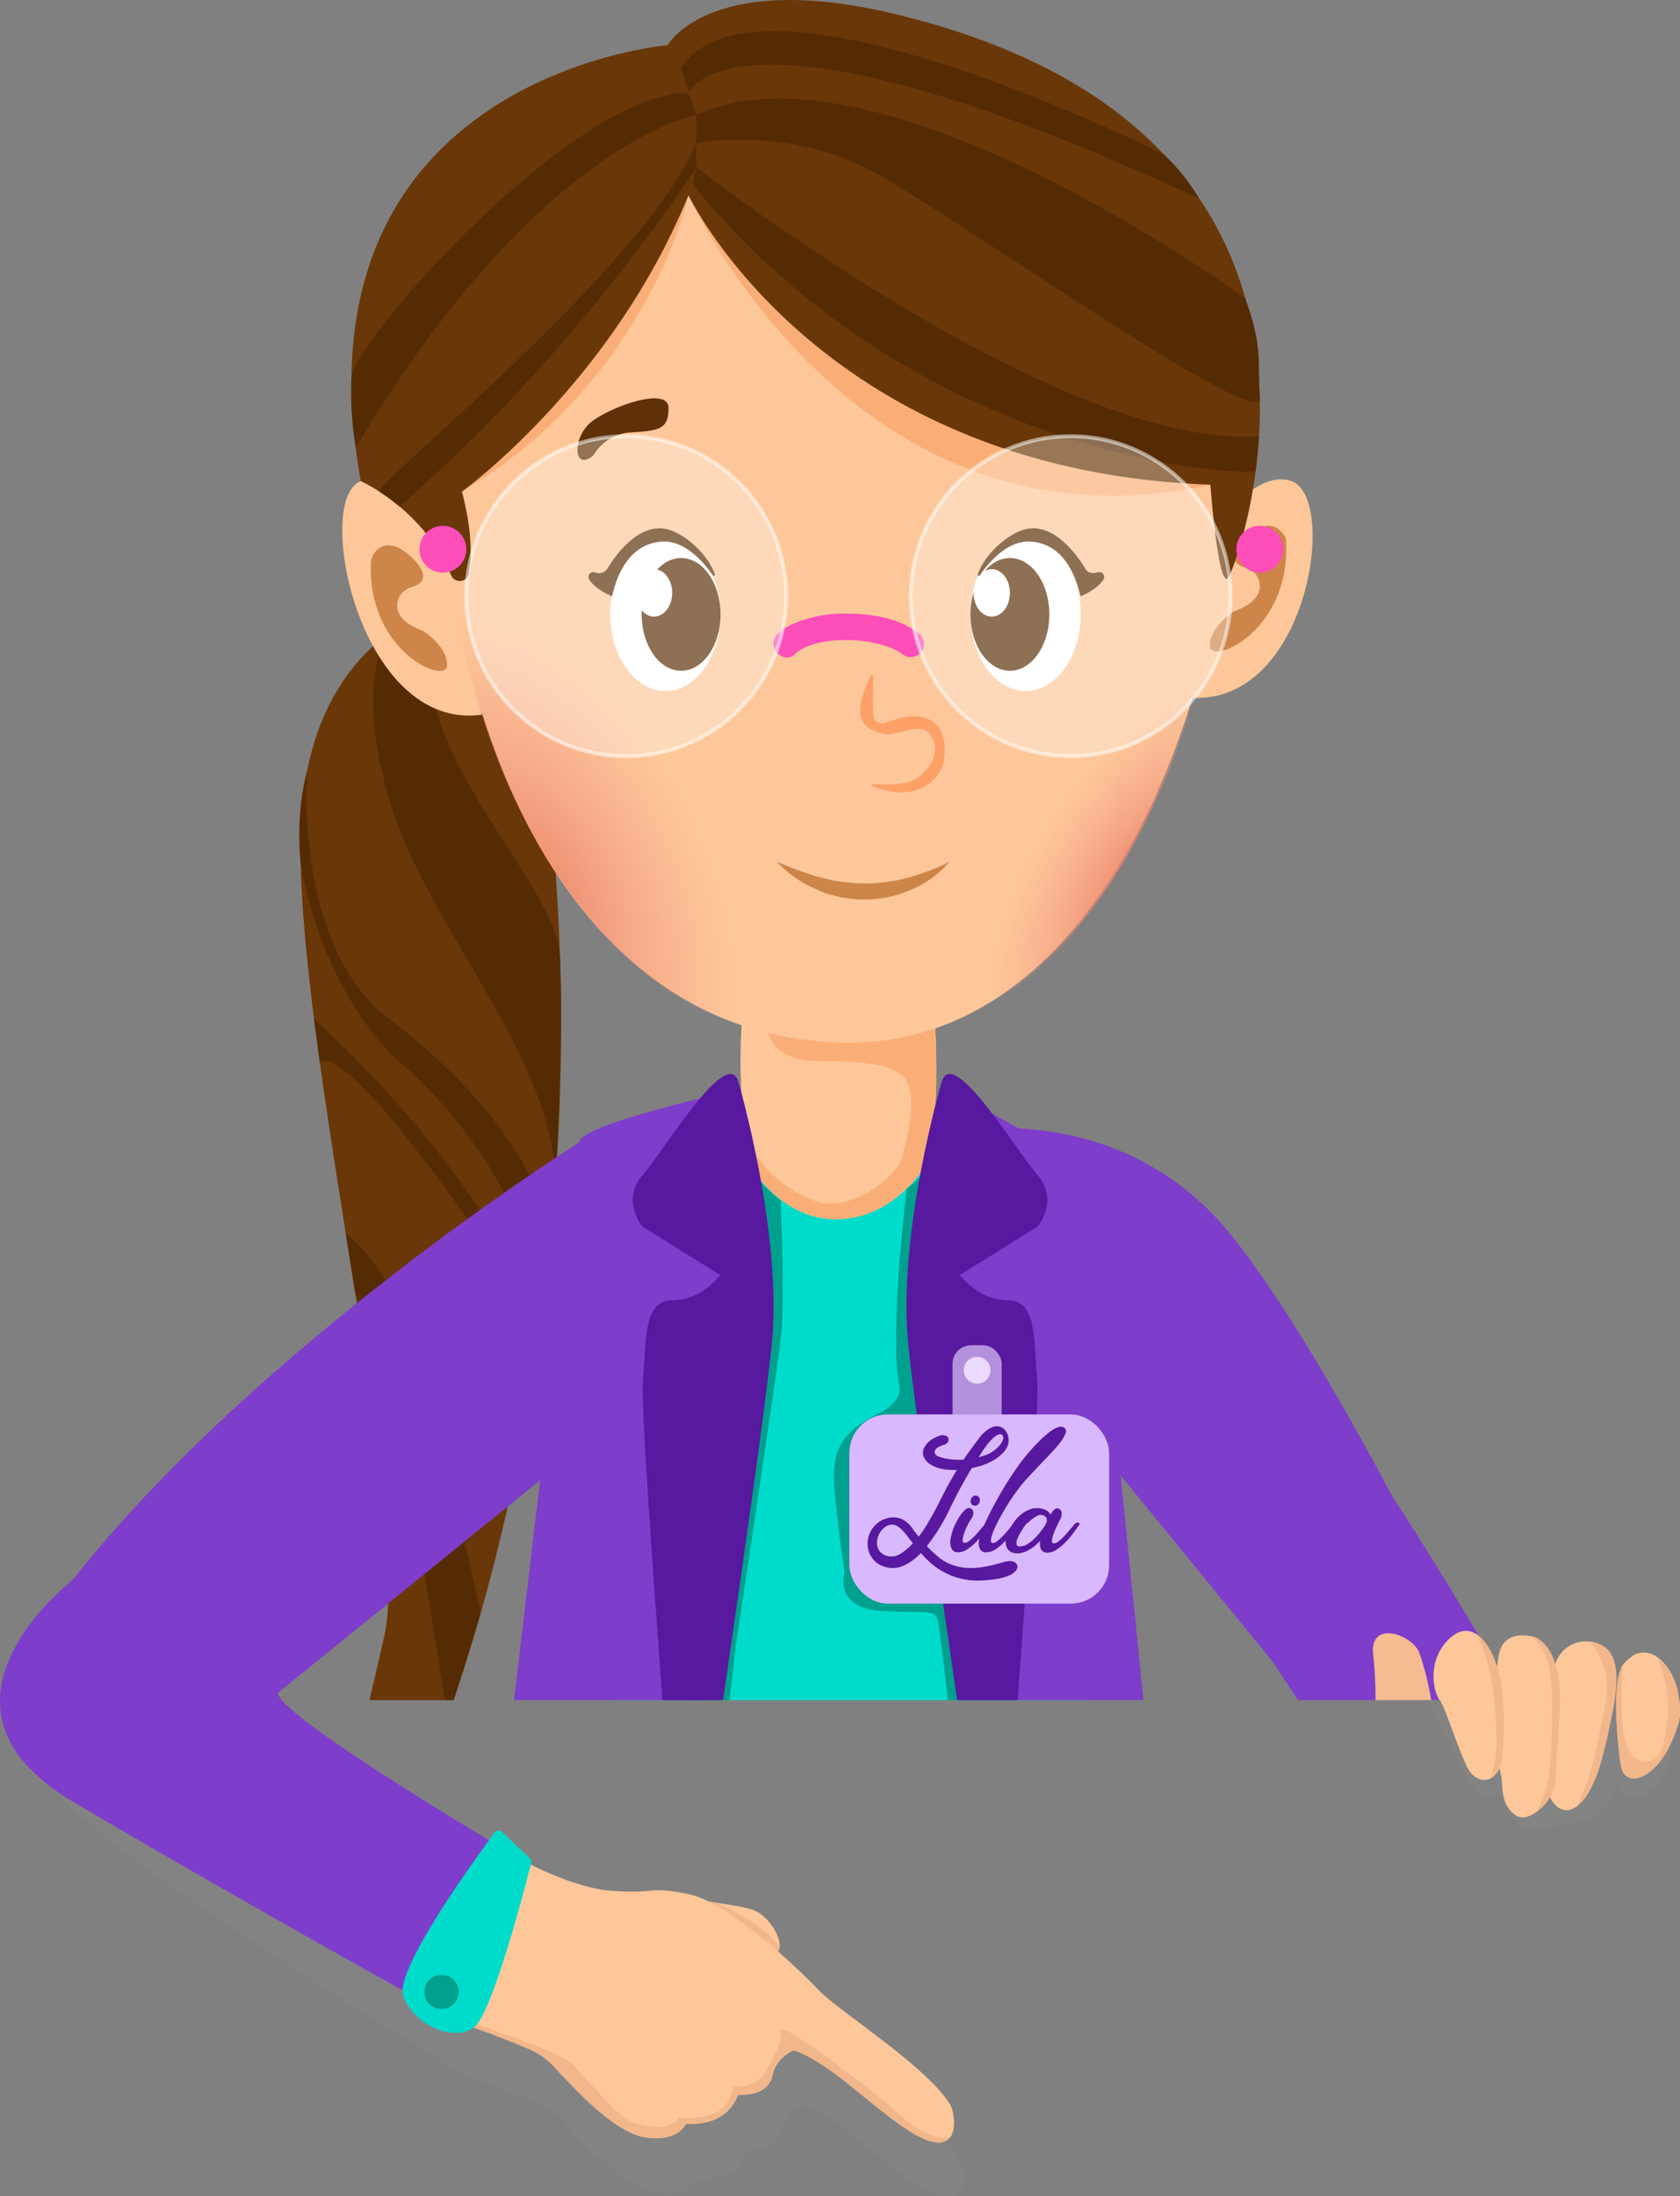 <svg xmlns:dc="http://purl.org/dc/elements/1.1/" xmlns:cc="http://creativecommons.org/ns#" xmlns:rdf="http://www.w3.org/1999/02/22-rdf-syntax-ns#" xmlns:svg="http://www.w3.org/2000/svg" xmlns="http://www.w3.org/2000/svg" xmlns:xlink="http://www.w3.org/1999/xlink" xmlns:sodipodi="http://sodipodi.sourceforge.net/DTD/sodipodi-0.dtd" xmlns:inkscape="http://www.inkscape.org/namespaces/inkscape" id="Capa_1" data-name="Capa 1" viewBox="0 0 281 367.248" sodipodi:docname="descargas.svg" width="281" height="367.248" inkscape:version="1.0.2 (e86c870879, 2021-01-15)"><rect x="0" y="0" width="281" height="367.248" fill="#808080" stroke="none"/><defs id="defs10"><style id="style2">.cls-1{fill:#6a3708;}.cls-2{fill:#552b04;}.cls-3{fill:#fdc799;}.cls-4{fill:#faae77;}.cls-5{fill:#cd854a;}.cls-13,.cls-6{fill:#fff;}.cls-7{fill:#5a2d06;}.cls-8{fill:#fda168;}.cls-9{fill:#603007;}.cls-10{fill:#fd4eb9;}.cls-11{fill:url(#Degradado_sin_nombre_2);}.cls-12{fill:url(#Degradado_sin_nombre_2-2);}.cls-13{opacity:0.32;}.cls-14{fill:none;stroke:#fff;stroke-miterlimit:10;stroke-width:0.92px;opacity:0.52;}.cls-15{fill:#00dccb;}.cls-16{fill:#5b3492;}.cls-17{fill:#00a08e;}.cls-18{fill:#7f3dcb;}.cls-19{fill:#58189f;}.cls-20{fill:#b391dc;}.cls-21{fill:#dab8ff;}.cls-22{fill:#eddaff;}.cls-23{fill:#fa965f;}.cls-24{fill:#fa9f69;}.cls-25{fill:#f4bc90;}.cls-26{fill:#939598;opacity:0.2;}.cls-27{fill:#f1b68a;}</style><radialGradient id="Degradado_sin_nombre_2" cx="144.39" cy="226.32" r="44.82" gradientTransform="matrix(0.92,-0.38,0.62,1.51,-129.53,-60.47)" gradientUnits="userSpaceOnUse"><stop offset="0" stop-color="#ec7c60" id="stop4"></stop><stop offset="1" stop-color="#f19889" stop-opacity="0" id="stop6"></stop></radialGradient><radialGradient id="Degradado_sin_nombre_2-2" cx="288.91" cy="219.87" r="54.73" gradientTransform="matrix(0.522,-0.853,0.41,0.25,48.65,411.6)" xlink:href="#Degradado_sin_nombre_2"></radialGradient><radialGradient inkscape:collect="always" xlink:href="#Degradado_sin_nombre_2" id="radialGradient1076" gradientUnits="userSpaceOnUse" gradientTransform="matrix(0.92,-0.38,0.62,1.51,-129.53,-60.47)" cx="144.39" cy="226.32" r="44.82"></radialGradient></defs><g id="g1074" transform="matrix(0.704,0,0,0.704,-12.909,-6.839)"><path class="cls-1" d="m 109.66,398.16 c -1.06,4.84 -2.29,10.06 -3.57,15.38 h 20.07 c 15.23,-45.22 29.89,-114.9 24.25,-195.58 -1.69,-24.18 -5.44,-39.66 -9.3,-49.52 a 19.7,19.7 0 0 0 -30.1,-8.59 c -10,7.36 -20.37,21.12 -21.22,46.58 -1.66,49.7 26.5,161.5 19.87,191.73 z" id="path12"></path><path class="cls-2" d="m 111,159.85 c 0,0 -9.09,9.87 0,40.37 9.09,30.5 41,62.78 39.13,92.78 0,0 2.21,-37.33 1.24,-56.18 C 150.4,217.97 109.91,184 123.13,156 Z" id="path14"></path><path class="cls-2" d="m 91.27,193 c 0,0 -3.15,41.49 19.44,58.67 32.5,24.72 38.61,47.09 38.35,53.39 l -1.3,11.69 c 0,0 -7.1,-31.29 -34.36,-54.67 -8.07,-6.93 -19.83,-24.15 -23.68,-47.9 0,-0.02 -1.25,-11.12 1.55,-21.18 z" id="path16"></path><path class="cls-2" d="m 146.73,324.69 c 0,0 -9.72,-32.24 -53.79,-73 l 1.39,10.41 c 0,0 4.49,-10.19 52.4,62.59 z" id="path18"></path><path class="cls-2" d="m 115.76,360.32 c 1.25,9.79 6.4,41.69 8.27,53.22 h 2 l 6.49,-20.6 c 0,0 -11,-51.56 -17.23,-67.83 -6.39,-16.72 -14.8,-22.39 -14.8,-22.39 l 2.21,14 c 0,0 11.53,31.56 13.06,43.6 z" id="path20"></path><path class="cls-3" d="m 194.82,249.62 c 0,0 -6.11,56.59 22.64,59.9 28.75,3.31 22.79,-59.9 22.79,-59.9 z" id="path22"></path><path class="cls-4" d="m 240.25,249.62 h -39.49 c 0,0 -3.07,12.15 12.19,12.15 15.26,0 21.31,1.51 21.76,8.16 0.31,4.57 -0.06,7.07 -2,14.57 -1.24,4.93 -12.64,13.51 -20.71,10.47 a 28.68,28.68 0 0 1 -16.5,-15.33 l 2,9.05 c 0,0 4.3,22.15 24.08,20.83 12.66,-0.84 16.86,-19 18.46,-31.26 1.6,-12.26 0.21,-28.64 0.21,-28.64 z" id="path24"></path><path class="cls-3" d="m 217.46,36.08 c 0,0 -93.83,-4.83 -94.65,70.54 -0.82,75.37 30.86,150.73 97.19,150.73 71.81,0 96.63,-114.29 90,-153.22 -6.63,-38.93 -30.67,-64.6 -92.54,-68.05 z" id="path26"></path><path class="cls-3" d="m 129.77,145.86 c 0,0 -14.39,-26 -25.71,-21.85 -11.32,4.15 -0.47,59.51 28.76,55.47 z" id="path28"></path><path class="cls-5" d="m 106.46,143.59 a 4.58,4.58 0 0 1 1.88,-3.6 c 1.52,-1.08 4.08,-1.46 7.88,2.2 4.81,4.64 2,6.38 -0.12,7 a 4.6,4.6 0 0 0 -3.26,3.23 c -0.52,2.14 0.17,5.05 6,7.14 0,0 5.92,3.73 5.7,8.28 -0.22,4.55 -18.83,-3.35 -18.08,-24.25 z" id="path30"></path><path class="cls-3" d="m 299.52,145.86 c 0,0 14.39,-26 25.71,-21.85 11.32,4.15 3.52,55.28 -25.71,51.25 z" id="path32"></path><path class="cls-5" d="m 323.82,137.55 c 0,0 -2.79,-6.62 -9.68,0 -4.81,4.64 -2,6.39 0.12,7 a 4.62,4.62 0 0 1 3.26,3.23 c 0.52,2.15 -0.17,5 -6,7.15 0,0 -5.92,3.72 -5.7,8.28 0.22,4.56 19.66,-3.71 18,-25.66 z" id="path34"></path><ellipse class="cls-6" cx="176.43" cy="155.65" rx="13.1" ry="18.19" id="ellipse36"></ellipse><ellipse class="cls-6" cx="262.01" cy="155.65" rx="13.1" ry="18.19" id="ellipse38"></ellipse><ellipse class="cls-7" cx="180.16" cy="155.65" rx="9.37" ry="13.39" id="ellipse40"></ellipse><ellipse class="cls-7" cx="258.28" cy="155.65" rx="9.37" ry="13.39" id="ellipse42"></ellipse><ellipse class="cls-6" cx="173.73" cy="150.54" rx="4.32" ry="5.63" id="ellipse44"></ellipse><ellipse class="cls-6" cx="253.96" cy="150.54" rx="4.32" ry="5.63" id="ellipse46"></ellipse><path class="cls-7" d="m 188.16,146.09 a 0.282,0.282 0 0 1 -0.5,0.26 c -2.07,-3.06 -6.56,-8.26 -11.9,-8 -5.65,0.28 -10.06,4.42 -12,13 0,0 -3.86,-1.48 -5.44,-4 a 1.15,1.15 0 0 1 1.32,-1.7 2.45,2.45 0 0 0 3,-0.86 c 1.38,-2.33 7.37,-11.51 14.72,-9.23 4.24,1.34 9.27,6.07 10.8,10.53 z" id="path48"></path><path class="cls-7" d="m 250.66,146.09 a 0.282,0.282 0 0 0 0.5,0.26 c 2.06,-3.06 6.55,-8.26 11.9,-8 5.64,0.28 10.06,4.42 12,13 0,0 3.87,-1.48 5.45,-4 a 1.15,1.15 0 0 0 -1.32,-1.7 c -1.08,0.3 -2.33,0.31 -3,-0.86 -1.38,-2.33 -7.37,-11.51 -14.72,-9.23 -4.25,1.34 -9.28,6.07 -10.81,10.53 z" id="path50"></path><path class="cls-8" d="m 225.29,170.12 a 0.26,0.26 0 0 1 0.49,0.12 c -0.05,2.79 -0.15,10 0.3,10.36 a 2.43,2.43 0 0 0 2.9,0.69 c 1.93,-0.55 6.49,-2.76 10.63,-0.41 4.14,2.35 3.45,9.52 2.34,11.59 -1.11,2.07 -5.38,8.24 -16.34,4 a 0.26,0.26 0 0 1 0.1,-0.5 c 2.82,0.21 8.4,0.37 10.72,-1.55 3.18,-2.63 5.93,-6.58 2.5,-10.63 -2.22,-2.63 -7.39,1 -10.84,0.16 -3.45,-0.84 -8.51,-2.53 -2.8,-13.83 z" id="path52"></path><path class="cls-9" d="m 159.37,117.8 a 11,11 0 0 1 9.11,-5.39 c 6.62,-0.41 8.69,-0.82 8.69,-5.79 0,-4.97 -12.42,-0.83 -17.8,2.9 -5.38,3.73 -4.84,12.62 0,8.28 z" id="path54"></path><path class="cls-10" d="m 207.34,164.91 c 0.27,-0.3 1.06,-0.72 0.15,-0.19 0.8,-0.47 1.53,-1 2.37,-1.37 0.61,-0.28 -0.47,0.16 0.26,-0.11 l 1,-0.35 a 21.85,21.85 0 0 1 2.21,-0.59 28.24,28.24 0 0 1 6.09,-0.55 29.62,29.62 0 0 1 10.58,1.83 c 0.34,0.14 0.35,0.14 0,0 l 0.45,0.21 0.62,0.3 c 0.38,0.2 0.76,0.41 1.12,0.64 0.36,0.23 0.45,0.33 0.69,0.46 0.24,0.13 -0.75,-0.61 -0.37,-0.28 a 3.23,3.23 0 0 0 4.44,0 3.17,3.17 0 0 0 0,-4.44 c -4.61,-3.95 -11.68,-5 -17.5,-5 a 30.31,30.31 0 0 0 -12.49,2.35 12.24,12.24 0 0 0 -4,2.64 c -2.7,3 1.72,7.44 4.44,4.44 z" id="path56"></path><path class="cls-11" d="m 127.12,156.17 c 9.37,53.18 40,93.45 75.75,99.39 0,-15.92 -14.89,-42.52 -25.2,-62.94 -16.57,-32.83 -41.06,-37.49 -50.55,-36.45 z" id="path58" style="fill:url(#radialGradient1076)"></path><path class="cls-12" d="m 263.85,201.48 c -7.91,15.68 -11.51,33.51 -12.76,48.14 27,-14.71 44.12,-48.16 53,-80.55 -11.73,1.61 -28.2,8.55 -40.24,32.41 z" id="path60" style="fill:url(#Degradado_sin_nombre_2-2)"></path><path class="cls-4" d="m 181.91,56.1 c 0,0 39.29,87.51 124,68.74 -0.04,0 -110.11,-70.12 -124,-68.74 z" id="path62"></path><path class="cls-4" d="m 181.91,56.1 c 0,0 -9.3,43.89 -53.83,70.39 0,0 46.74,-71.22 53.83,-70.39 z" id="path64"></path><path class="cls-1" d="m 128.08,126.49 c 0,0 35.61,-25.67 53.83,-70.39 0,0 31.2,65.42 124,68.74 0,0 1.93,26.3 4.41,21.84 2.48,-4.46 39.47,-105.25 -79.54,-133.68 -43.9,-10.47 -53.84,7.46 -53.84,7.46 0,0 -90.27,7.48 -72.88,103.54 0,0 14.75,6.46 21.44,22.31 a 2.23,2.23 0 0 0 4.27,-0.46 c 0.66,-4.16 0.68,-10.47 -1.69,-19.36 z" id="path66"></path><circle class="cls-10" cx="123.56" cy="140.17" r="5.56" id="circle68"></circle><circle class="cls-10" cx="317.65" cy="140.17" r="5.56" id="circle70"></circle><path class="cls-2" d="m 294.87,46.43 c 0,0 -96.37,-48.72 -114.71,-20.56 l 1.75,5.9 c 0,0 11,-26.21 121.35,25.15 a 46.78,46.78 0 0 0 -8.39,-10.49 z" id="path72"></path><path class="cls-2" d="m 314.18,80.54 c 0,0 -86.94,-63.44 -130.42,-43.54 v 6.66 c 0,0 22.1,-4.14 42.31,7 20.21,11.14 92.06,62 91.55,53.62 -0.51,-8.38 0.84,-12 -3.44,-23.74 z" id="path74"></path><path class="cls-2" d="m 183.76,49.47 c 0,0 86.39,67.26 133.68,63.86 0,0 -0.62,7 -0.79,8.24 -0.17,1.24 -78.81,-0.87 -133.72,-68 z" id="path76"></path><circle class="cls-13" cx="167.12" cy="151.33" r="38" id="circle78"></circle><circle class="cls-13" cx="272.71" cy="151.33" r="38" id="circle80"></circle><circle class="cls-14" cx="167.12" cy="151.33" r="38" id="circle82"></circle><circle class="cls-14" cx="272.71" cy="151.33" r="38" id="circle84"></circle><path class="cls-2" d="m 183.76,49.47 c 0,0 -27.87,43.75 -70.53,80.53 a 52,52 0 0 0 -4.75,-3.52 c -2,-1.22 63.14,-53.28 75.28,-82.82 z" id="path86"></path><path class="cls-2" d="m 181.91,31.77 1.85,5.23 c 0,0 -37.66,6.66 -80.92,79 a 80.21,80.21 0 0 1 -1,-16.6 c 0.47,-8.57 52.55,-67.67 80.07,-67.63 z" id="path88"></path><path class="cls-5" d="m 243.89,214.43 a 24.05,24.05 0 0 1 -9.16,6.64 27,27 0 0 1 -11.32,2.29 20.35,20.35 0 0 1 -2.92,-0.18 17.53,17.53 0 0 1 -2.87,-0.47 c -0.94,-0.24 -1.88,-0.47 -2.81,-0.73 -0.93,-0.26 -1.79,-0.72 -2.67,-1.1 a 29.56,29.56 0 0 1 -5,-2.77 39.84,39.84 0 0 1 -4.28,-3.68 c 1.81,0.61 3.44,1.43 5.14,2 l 2.56,0.87 c 0.43,0.13 0.83,0.32 1.26,0.45 l 1.29,0.32 c 0.87,0.2 1.71,0.44 2.56,0.66 0.85,0.22 1.73,0.27 2.58,0.42 a 42.34,42.34 0 0 0 5.18,0.4 37.9,37.9 0 0 0 10.33,-1.29 52.11,52.11 0 0 0 10.13,-3.83 z" id="path90"></path><path class="cls-15" d="m 276.28,413.54 c -5,-58.1 -11.45,-118.31 -11.45,-124.73 0,-7 -6.87,-12.53 -19.1,-16 -3.33,8.39 -12,26.53 -28.78,26.53 -16.31,0 -24.83,-18.75 -27.92,-27.52 -15.67,5.65 -18,17 -18,17 0,0 -3.25,63.52 -5.84,124.73 z" id="path92"></path><path class="cls-16" d="m 158.36,295 c 0,0 -2.71,40.34 -4.32,29.06 -1.61,-11.28 0.63,-27.42 0.63,-27.42 0,0 4.17,-11.64 3.69,-1.64 z" id="path94"></path><path class="cls-17" d="m 219,383.34 c 0,0 -2.66,8.32 8.72,9 11.38,0.68 12.91,-0.66 13.57,2.84 0.19,1 1.1,8.43 2.27,18.38 H 256.9 C 249.44,348.1 241.51,279.42 241.51,279.42 a 18.94,18.94 0 0 1 -7.74,12.65 c 0,0 -4.08,32.85 -1.89,46.31 0,0 1.94,3.75 -5.18,7.32 -7.7,3.86 -11,7.82 -10.11,17.71 0.89,9.89 2.41,19.93 2.41,19.93 z" id="path96"></path><path class="cls-18" d="m 290,413.54 c -6.25,-61.49 -12.24,-120.89 -12.24,-123 0,-4.38 -34.14,-21.89 -34.14,-21.89 l 7.47,144.87 z" id="path98"></path><path class="cls-19" d="m 245.73,413.54 h 14.38 c 2.58,-34.35 5.12,-70.78 4.67,-75.71 -0.87,-9.63 0,-19.26 -7,-19.26 -7,0 -11.38,-6 -11.38,-6 l 18.43,-11.52 c 0,0 5.31,-6.13 0,-12.25 -5.31,-6.12 -20.37,-31.35 -22.83,-21.88 0,0 -10.5,35.89 -7.88,62.15 1.35,13.22 6.66,50.59 11.61,84.47 z" id="path100"></path><rect class="cls-20" x="244.65" y="329.24" width="11.67" height="23.34" rx="4.4" id="rect102"></rect><rect class="cls-21" x="220.14" y="345.68" width="61.71" height="44.94" rx="9.13" id="rect104"></rect><circle class="cls-22" cx="250.49" cy="335.18" r="3.18" id="circle106"></circle><path class="cls-16" d="m 278.17,297.75 c 0,0 2.07,48.77 3.69,37.49 1.62,-11.28 0,-35.85 0,-35.85 0,0 -4.17,-11.66 -3.69,-1.64 z" id="path108"></path><path class="cls-17" d="m 191.67,413.54 1.39,-12.25 c 0,0 9.66,-64.29 10.76,-73.29 1.1,-9 0,-33.05 0,-33.05 -1.76,-1.31 -6.79,-6.42 -6.79,-6.42 l -11.64,51.28 -5,73.75 z" id="path110"></path><path class="cls-18" d="m 185.58,413.54 7.48,-144.87 c 0,0 -37.14,8.06 -37.14,12.44 0,2.14 -7.64,66.82 -15.47,132.43 z" id="path112"></path><path class="cls-19" d="m 189.45,312.58 c 0,0 -4.38,6 -11.38,6 -7,0 -6.13,9.63 -7,19.26 -0.45,4.93 2.09,41.36 4.67,75.71 h 14.38 c 4.95,-33.88 10.26,-71.25 11.58,-84.47 2.63,-26.26 -7.87,-62.15 -7.87,-62.15 -2.44,-9.47 -17.51,15.76 -22.82,21.89 -5.31,6.13 0,12.25 0,12.25 z" id="path114"></path><path class="cls-19" d="m 259.29,380.71 a 2.64,2.64 0 0 0 -1.15,-0.2 6.36,6.36 0 0 0 -1.48,0.28 c -0.65,0.19 -1.41,0.4 -2.27,0.62 a 28.23,28.23 0 0 1 -2.85,0.56 17,17 0 0 1 -3.22,0.17 12.59,12.59 0 0 1 -3.38,-0.6 11.13,11.13 0 0 1 -3.32,-1.73 c -0.27,-0.22 -0.57,-0.47 -0.9,-0.76 -0.33,-0.29 -0.62,-0.54 -1,-0.9 -0.38,-0.36 -0.76,-0.75 -1.18,-1.2 0.84,-1.06 1.61,-2.14 2.31,-3.22 0.7,-1.08 1.3,-2.09 1.81,-3 0.58,-1.07 1.1,-2.1 1.56,-3.1 q 1.31,-2.65 2.58,-5 c 0.85,-1.54 1.66,-2.94 2.41,-4.2 l 1.43,-0.35 c 0.47,-0.12 0.93,-0.26 1.4,-0.42 a 15.39,15.39 0 0 0 1.49,-0.63 14.33,14.33 0 0 0 1.42,-0.81 9,9 0 0 0 1.41,-1.15 5.28,5.28 0 0 0 1,-1.2 4.29,4.29 0 0 0 0.55,-1.38 3.94,3.94 0 0 0 0,-1.41 3.68,3.68 0 0 0 -0.55,-1.36 2.84,2.84 0 0 0 -0.95,-0.92 2.44,2.44 0 0 0 -1.06,-0.31 2.64,2.64 0 0 0 -1.08,0.14 6.15,6.15 0 0 0 -1,0.49 9.13,9.13 0 0 0 -1,0.75 5.86,5.86 0 0 0 -0.75,0.74 8.44,8.44 0 0 0 -0.63,0.8 c -0.69,0.91 -1.33,1.77 -1.93,2.59 -0.6,0.82 -1.15,1.62 -1.66,2.4 a 14.77,14.77 0 0 1 -2.49,0 16.42,16.42 0 0 1 -2.05,-0.3 8,8 0 0 1 -1.46,-0.45 1.47,1.47 0 0 1 -0.72,-0.51 0.93,0.93 0 0 1 -0.15,-0.77 1.48,1.48 0 0 1 0.45,-0.65 3.14,3.14 0 0 1 0.77,-0.48 5.67,5.67 0 0 1 0.79,-0.3 1.8,1.8 0 0 0 1.07,-0.65 1,1 0 0 0 -0.42,-1.53 3.83,3.83 0 0 0 -0.58,-0.15 1.82,1.82 0 0 0 -0.7,0.07 6.78,6.78 0 0 0 -2.17,1 5.24,5.24 0 0 0 -1.67,1.76 2.82,2.82 0 0 0 -0.25,2.13 4,4 0 0 0 2,2.16 7.54,7.54 0 0 0 2.66,0.93 15.2,15.2 0 0 0 3.29,0.2 q -1.26,2.1 -2.29,4 c -0.69,1.3 -1.36,2.6 -2,3.91 -0.42,0.82 -0.88,1.67 -1.36,2.56 l -1.54,2.67 a 30.67,30.67 0 0 1 -1.88,2.72 c -0.22,-0.29 -0.45,-0.57 -0.67,-0.85 -0.22,-0.28 -0.43,-0.55 -0.63,-0.84 a 6.85,6.85 0 0 0 -2.56,-2.43 3.69,3.69 0 0 0 -1.18,-0.38 7,7 0 0 0 -1.05,-0.09 5.37,5.37 0 0 0 -1,0.1 6.38,6.38 0 0 0 -4.49,3.58 6.22,6.22 0 0 0 -0.55,2.62 5.66,5.66 0 0 0 2.33,4.61 6.47,6.47 0 0 0 4.86,1 7.72,7.72 0 0 0 1.91,-0.7 11.56,11.56 0 0 0 1.83,-1.18 16.58,16.58 0 0 0 1.73,-1.56 25.8,25.8 0 0 0 2.39,2.41 15.79,15.79 0 0 0 3,2.09 16.68,16.68 0 0 0 3.73,1.48 17.29,17.29 0 0 0 4.62,0.57 30.4,30.4 0 0 0 4.45,-0.43 12.6,12.6 0 0 0 1.67,-0.39 8.12,8.12 0 0 0 1.49,-0.59 4.15,4.15 0 0 0 1.1,-0.82 1.84,1.84 0 0 0 0.5,-1.06 1.14,1.14 0 0 0 -0.2,-0.63 1.37,1.37 0 0 0 -0.59,-0.52 z M 252.76,353 a 12.21,12.21 0 0 1 1.46,-1.63 5,5 0 0 1 1.23,-0.86 0.85,0.85 0 0 1 1.06,0.13 0.92,0.92 0 0 1 0.14,0.93 3.65,3.65 0 0 1 -0.72,1.33 7.23,7.23 0 0 1 -1.46,1.38 7.84,7.84 0 0 1 -2.11,1.11 c -0.27,0.09 -0.52,0.18 -0.77,0.25 l -0.73,0.22 a 29.64,29.64 0 0 1 1.9,-2.86 z m -20.35,25.7 a 4,4 0 0 1 -2.86,0.68 3.48,3.48 0 0 1 -1.81,-0.78 3,3 0 0 1 -0.89,-1.38 4.09,4.09 0 0 1 -0.1,-1.68 4.76,4.76 0 0 1 0.57,-1.65 4.89,4.89 0 0 1 1.11,-1.33 3.21,3.21 0 0 1 1.55,-0.69 2.12,2.12 0 0 1 1.3,0.21 5.09,5.09 0 0 1 1.26,0.93 13,13 0 0 1 1.28,1.47 c 0.43,0.56 0.9,1.17 1.41,1.81 a 14.85,14.85 0 0 1 -2.82,2.41 z" id="path116"></path><path class="cls-19" d="m 250.43,365 a 0.88,0.88 0 0 0 -0.83,0.09 1.3,1.3 0 0 0 -0.57,0.71 1.27,1.27 0 0 0 0,0.92 0.93,0.93 0 0 0 0.61,0.58 1,1 0 0 0 0.85,-0.08 1.33,1.33 0 0 0 0.58,-0.75 1.17,1.17 0 0 0 0,-0.9 1,1 0 0 0 -0.64,-0.57 z" id="path118"></path><path class="cls-19" d="m 274.81,371.58 a 0.36,0.36 0 0 0 -0.34,-0.21 1,1 0 0 0 -0.67,0.2 2.32,2.32 0 0 0 -0.4,0.43 q -0.36,0.47 -1,1.2 c -0.4,0.48 -0.82,1 -1.25,1.41 a 13,13 0 0 1 -1.3,1.2 1.91,1.91 0 0 1 -1.08,0.51 q -0.56,0 -0.51,-0.66 a 6,6 0 0 1 0.38,-1.58 19.58,19.58 0 0 1 0.8,-1.88 l 0.73,-1.53 a 2.61,2.61 0 0 0 0.37,-1.81 1.16,1.16 0 0 0 -0.87,-0.85 0.83,0.83 0 0 0 -0.6,0.1 2.44,2.44 0 0 0 -0.5,0.43 3.6,3.6 0 0 0 -0.46,0.67 0.23,0.23 0 0 0 -0.08,0.13 0.34,0.34 0 0 1 -0.09,0.13 2.83,2.83 0 0 0 -1.46,-1.23 5.16,5.16 0 0 0 -1.6,-0.31 4.74,4.74 0 0 0 -2,0.35 7.25,7.25 0 0 0 -2.21,1.38 9.47,9.47 0 0 0 -1.91,2.36 c -0.23,0.3 -0.52,0.65 -0.87,1.08 -0.35,0.43 -0.81,1 -1.24,1.41 a 15.64,15.64 0 0 1 -1.3,1.2 1.91,1.91 0 0 1 -1.08,0.51 0.44,0.44 0 0 1 -0.5,-0.46 3.7,3.7 0 0 1 0.18,-1.2 14.42,14.42 0 0 1 0.58,-1.55 l 0.7,-1.51 c 0.56,-1.06 1.19,-2.21 1.91,-3.44 0.72,-1.23 1.6,-2.58 2.65,-4 a 28.92,28.92 0 0 1 2.36,-2.94 c 0.93,-1 1.89,-2.06 2.87,-3.08 l 2.86,-3 a 34.78,34.78 0 0 0 2.33,-2.68 8.45,8.45 0 0 0 1.28,-2.15 1.09,1.09 0 0 0 -0.3,-1.38 1.44,1.44 0 0 0 -1.13,-0.2 4.86,4.86 0 0 0 -1.45,0.6 12.65,12.65 0 0 0 -1.61,1.17 c -0.57,0.48 -1.12,1 -1.65,1.52 a 51.35,51.35 0 0 0 -4,4.49 81.22,81.22 0 0 0 -5.19,7.83 Q 254,368 252.59,371 c -0.14,0.28 -0.24,0.59 -0.37,0.87 v 0 l -1,1.2 c -0.4,0.48 -0.82,1 -1.25,1.41 a 14.2,14.2 0 0 1 -1.3,1.2 1.91,1.91 0 0 1 -1.08,0.51 c -0.37,0 -0.55,-0.22 -0.53,-0.66 a 6,6 0 0 1 0.33,-1.58 13.71,13.71 0 0 1 0.77,-1.85 11.42,11.42 0 0 1 0.83,-1.46 2.72,2.72 0 0 0 0.6,-1.75 1.1,1.1 0 0 0 -0.77,-0.94 0.74,0.74 0 0 0 -0.6,0 2.93,2.93 0 0 0 -0.56,0.35 2.36,2.36 0 0 0 -0.53,0.56 9.49,9.49 0 0 0 -1.17,1.65 16,16 0 0 0 -1,2 14.62,14.62 0 0 0 -0.66,2.11 5.6,5.6 0 0 0 -0.17,1.9 2.58,2.58 0 0 0 0.52,1.38 1.61,1.61 0 0 0 1.33,0.53 4,4 0 0 0 2.27,-0.78 12.53,12.53 0 0 0 2.16,-1.86 c 0.22,-0.23 0.41,-0.46 0.61,-0.69 a 6.86,6.86 0 0 0 -0.12,0.75 3.16,3.16 0 0 0 0.3,1.85 1.53,1.53 0 0 0 1.49,0.73 4,4 0 0 0 2.28,-0.78 13.33,13.33 0 0 0 2.16,-1.86 l 0.15,-0.18 a 0.59,0.59 0 0 1 0,0.13 3.11,3.11 0 0 0 0.09,1.09 2.38,2.38 0 0 0 2,1.8 4.47,4.47 0 0 0 1.75,-0.08 6.79,6.79 0 0 0 1.61,-0.65 9,9 0 0 0 1.46,-1 13.54,13.54 0 0 0 1.27,-1.23 3.68,3.68 0 0 0 0.19,2 1.6,1.6 0 0 0 1.57,0.85 4,4 0 0 0 2.24,-0.78 13.45,13.45 0 0 0 2.18,-1.86 20.12,20.12 0 0 0 1.83,-2.2 l 1.26,-1.74 a 0.42,0.42 0 0 0 0.08,-0.36 z m -7.86,-0.21 a 3,3 0 0 0 -0.18,0.36 c -0.06,0.14 -0.12,0.26 -0.18,0.37 -0.06,0.11 -0.4,0.58 -0.8,1.13 a 15.14,15.14 0 0 1 -1.45,1.7 11,11 0 0 1 -1.84,1.51 3.28,3.28 0 0 1 -2,0.58 c -0.33,0 -0.54,-0.15 -0.61,-0.4 a 1.62,1.62 0 0 1 0,-0.9 6.13,6.13 0 0 1 0.47,-1.18 c 0.22,-0.43 0.45,-0.85 0.7,-1.24 0.25,-0.39 0.47,-0.76 0.69,-1.07 a 3.59,3.59 0 0 1 0.54,-0.63 L 263,371 a 7.31,7.31 0 0 1 1,-0.78 4.7,4.7 0 0 1 1.08,-0.58 1.5,1.5 0 0 1 1.1,0 1.18,1.18 0 0 1 0.81,0.73 2.26,2.26 0 0 1 0.01,1 z" id="path120"></path><path class="cls-18" d="m 361.89,413.7 a 126,126 0 0 1 17.25,0.79 c -8.82,-15.62 -24.28,-40.94 -32,-52.32 -5,-7.42 -8.91,-13.17 -9.61,-14.5 l -46.73,14.67 c 0,0 8.55,11.53 18,23.94 2.54,3.33 10,15.49 17.94,27.26 h 34.46 a 1.49,1.49 0 0 1 0.69,0.16 z" id="path122"></path><path class="cls-23" d="m 347.17,362.17 c -4.66,16.42 -34.31,28.39 -35.21,28.7 -9.48,-12.41 -21.16,-28.53 -21.16,-28.53 l 46.76,-14.67 c 0.7,1.33 4.59,7.08 9.61,14.5 z" id="path124"></path><path class="cls-24" d="m 35.53,405.9 9.6,22.91 c 8.2,2.81 15.6,4.58 17.85,3.48 1.47,-0.73 8.26,-7.19 14.15,-13.05 A 27.6,27.6 0 0 0 63,409.14 C 45.18,403.6 35.53,405.9 35.53,405.9 Z" id="path126"></path><path class="cls-23" d="m 60.93,360.79 c 3.6,9.78 12.61,27.24 32.33,37.2 1,0.5 0.62,-0.52 1.6,0 a 185.84,185.84 0 0 0 21.29,-27 l -46,-21.22 c -1.01,1.42 -2.15,2.79 -9.22,11.02 z" id="path128"></path><path class="cls-25" d="m 345.14,413.54 h 13.24 a 71.76,71.76 0 0 0 -2.78,-11.12 c -1.55,-4.44 -12.08,-8.22 -11,0.46 a 93.54,93.54 0 0 1 0.54,10.66 z" id="path130"></path><path class="cls-26" d="m 411.93,433.81 c -7.8,7.68 -9.09,-1.35 -9.09,-1.35 -2.15,11.25 -12.91,10.54 -12.91,10.54 l -6.14,1.22 c -6.15,1.23 -9.34,-8.91 -9.34,-8.91 0,0 -2.34,3.08 -5.2,0 -2,-2.12 -7.91,-14.48 -11.4,-21.94 h 55.58 c 1.8,5.41 3.94,15.08 -1.5,20.44 z" id="path132"></path><path class="cls-26" d="m 246.31,530.63 c -7.65,6 -27.87,-19.36 -37,-20.75 -6.78,2.07 -2.9,11.42 -13.35,10.51 0,0 -1.89,7.61 -12.35,6.92 -7.33,11.52 -26.15,-7.26 -31.41,-13.78 -6,-6.07 -15,-6.46 -26.78,-12.76 v -0.08 c -16.49,-10.6 -99.18,-59.49 -100.6,-75.77 -1.4,-5.59 -2.22,-17.13 -0.1,-25.26 h 37.33 c 4.14,2.77 8.44,5.93 12.82,9.29 41.26,31.59 49.2,45.4 70.73,56.15 5.05,2.58 13.59,6.38 20.61,6.86 10.83,0.75 8.52,-1.2 18.19,0.79 9.67,1.99 26.5,18.14 31,22.88 3.6,5.54 38.16,22.97 30.91,35 z" id="path134"></path><path class="cls-3" d="m 415,424.41 a 19.58,19.58 0 0 1 -1.1,2 17.82,17.82 0 0 1 -1.9,2.59 c -3.38,3.73 -7.25,4.26 -8.33,0.91 a 10.94,10.94 0 0 1 -0.37,-1.84 c -0.74,-5.7 -1.95,-18.36 0.46,-22.63 a 4.25,4.25 0 0 1 0.25,-0.39 10.73,10.73 0 0 1 2.79,-2.38 5.32,5.32 0 0 1 5.27,0.66 c 2.84,1.89 4.87,6.24 5.14,9.87 0.03,0.95 1.79,2.92 -2.21,11.21 z" id="path136"></path><path class="cls-27" d="m 417.17,413.21 c -0.27,-3.63 -2.3,-8 -5.14,-9.87 2.17,4.55 4,11.79 1.24,21.54 a 6.52,6.52 0 0 1 -1.37,2.2 c -1.56,1.74 -4.68,1.61 -6.61,-1.76 -2.4,-4.19 -1.74,-15.43 -1.32,-20.26 a 4.25,4.25 0 0 0 -0.25,0.39 c -2.41,4.27 -1.2,16.93 -0.46,22.63 a 10.94,10.94 0 0 0 0.37,1.84 c 1.08,3.35 4.95,2.82 8.33,-0.91 l 0.36,-0.41 0.09,-0.1 0.33,-0.41 0.1,-0.13 0.27,-0.36 0.1,-0.14 0.29,-0.42 0.1,-0.15 0.29,-0.44 v 0 a 19.61,19.61 0 0 0 1.11,-2 c 4,-8.33 2.24,-10.3 2.17,-11.24 z" id="path138"></path><path class="cls-3" d="m 392.94,438.78 a 9.75,9.75 0 0 0 2.3,-2.48 c 2.29,-3.49 3.89,-8.12 6.25,-20.2 2.36,-12.08 -0.42,-15.05 -4.1,-16.21 a 7,7 0 0 0 -1.13,-0.23 7.56,7.56 0 0 0 -8.4,5.33 c -2.32,7.47 -5.4,22.27 -2.37,29.35 a 22.64,22.64 0 0 0 1.37,2.75 c 1.92,3.16 4.2,3.03 6.08,1.69 z" id="path140"></path><path class="cls-27" d="m 392.94,438.78 a 9.75,9.75 0 0 0 2.3,-2.48 c 2.29,-3.49 3.89,-8.12 6.25,-20.2 2.36,-12.08 -0.42,-15.05 -4.1,-16.21 a 7,7 0 0 0 -1.13,-0.23 c 6.11,8.49 3.6,13.8 1.45,24.82 a 56,56 0 0 1 -4.77,14.3 z" id="path142"></path><path class="cls-3" d="m 383.43,440.07 a 11.52,11.52 0 0 0 3.82,-4.85 c 1.17,-3.21 0.32,-0.64 1.55,-17.3 1.23,-16.66 -4.94,-18.67 -5.33,-19.17 a 8.09,8.09 0 0 0 -1.18,-0.33 c -2.21,-0.49 -6.83,-0.84 -7.87,4.38 -0.1,0.5 -0.18,1.07 -0.26,1.67 -1,7.72 -0.2,23 0.87,27.28 a 1.77,1.77 0 0 1 0.11,0.44 c 0.15,3.65 0.4,6.69 3.27,8.68 1.45,1.01 3.34,0.43 5.02,-0.8 z" id="path144"></path><path class="cls-27" d="m 386.82,426.46 c -0.25,5.82 -0.89,8.54 -3.39,13.61 a 11.52,11.52 0 0 0 3.82,-4.85 c 1.17,-3.21 0.32,-0.64 1.55,-17.3 1.23,-16.66 -4.94,-18.67 -5.33,-19.17 a 8.09,8.09 0 0 0 -1.18,-0.33 c 4.65,4.23 5.34,9.42 4.53,28.04 z" id="path146"></path><path class="cls-3" d="m 372.58,432.09 a 5.58,5.58 0 0 0 2.51,-4.06 71.81,71.81 0 0 0 0,-17.77 c -0.73,-5.12 -2.87,-10.19 -5.75,-12.23 -1.93,-1.37 -4.18,-1.38 -6.57,0.85 -5.94,5.56 -3.52,13.48 -2.4,14.64 1.12,1.16 3.92,10.3 6.44,15.73 1.3,2.84 3.82,3.89 5.77,2.84 z" id="path148"></path><path class="cls-27" d="m 372.58,432.09 a 5.58,5.58 0 0 0 2.51,-4.06 71.81,71.81 0 0 0 0,-17.77 c -0.73,-5.12 -2.87,-10.19 -5.75,-12.23 2,4.1 4.37,12 4.55,24.56 a 32.06,32.06 0 0 1 -1.31,9.5 z" id="path150"></path><path class="cls-3" d="m 203.2,473.24 c -1.5,2.32 -8.3,8.3 -8.3,8.3 l -12.21,-19.86 v 0 l -0.17,-0.28 1.24,0.11 a 40.08,40.08 0 0 1 5.49,0.23 c 4,0.7 6.9,1.11 8.53,1.85 3.2,1.46 6,6 5.78,8.53 a 2.22,2.22 0 0 1 -0.36,1.12 z" id="path152"></path><path class="cls-27" d="m 203.2,473.24 c -1.5,2.32 -8.3,8.3 -8.3,8.3 l -12.21,-19.86 c 0.33,-0.06 0.69,-0.12 1.07,-0.17 2,-0.27 4.53,-0.3 6.13,0.74 a 1.77,1.77 0 0 0 0.22,0.16 c 7.41,3.6 10.92,6.49 12.63,8.75 0.19,0.26 0.53,0.53 0.82,1 a 2.22,2.22 0 0 1 -0.36,1.08 z" id="path154"></path><path class="cls-3" d="m 244.1,509.66 c -5.24,-8.91 -26.7,-22.41 -31.16,-27.15 -4.46,-4.74 -21.3,-20.9 -31,-22.89 -9.7,-1.99 -7.36,0 -18.19,-0.78 a 27.38,27.38 0 0 1 -3.59,-0.5 c -6.18,-1.21 -12.8,-4.21 -17,-6.37 l -4.41,-2.45 c -0.08,0.12 -0.14,0.24 -0.23,0.36 l -0.12,0.18 c -2,2.77 -5,4.34 -8.47,3.44 C 118.74,450.59 111.59,442.22 103.2,435.03 94.53,427.57 85,420.36 80,409.71 a 7.57,7.57 0 0 1 0.5,-7.55 q -3.9,-3.11 -8.09,-6.33 C 52.24,380.3 33,390.24 24.28,401.55 c -3.27,4.25 -4.46,8.05 -4.56,11.74 a 28.52,28.52 0 0 0 1.08,7.92 c 1.43,5.66 4.26,9.22 10.93,13.88 a 1.26,1.26 0 0 1 1.85,-0.34 q 8.84,6.19 18.21,11.56 c 5.58,3.2 11.29,6.19 17.08,9 2.91,1.42 5.85,2.78 8.68,4.37 2.83,1.59 5.58,3.29 8.36,4.95 5.4,3.23 11.3,5.37 17,8.06 a 42.72,42.72 0 0 1 8,4.63 c 2.26,1.77 4.25,3.89 6.65,5.5 a 1.5,1.5 0 0 1 0.47,2 l 5.06,2.7 v 0.08 l 0.9,0.4 0.35,0.16 a 57,57 0 0 0 10.14,4.33 l 0.78,0.31 c 8.61,3.45 11.34,4.09 14.61,7.56 4.46,4.74 14.23,15.89 22,17.05 7.77,1.16 9.45,-3.27 9.45,-3.27 10.46,0.69 12.35,-6.92 12.35,-6.92 0,0 6.84,0.82 8.11,-4.25 a 8.54,8.54 0 0 1 5.24,-6.27 c 9.65,3.19 21.15,16.34 30.39,20.78 3.53,1.7 5.55,1.27 6.63,0 1.6,-2.06 0.88,-6.48 0.06,-7.82 z" id="path156"></path><path class="cls-27" d="m 243.89,517.51 c -1.08,1.3 -3.1,1.72 -6.63,0 -9.24,-4.44 -20.74,-17.59 -30.39,-20.78 a 8.52,8.52 0 0 0 -5.24,6.27 c -1.27,5.07 -8.11,4.25 -8.11,4.25 0,0 -1.89,7.61 -12.35,6.92 0,0 -1.72,4.42 -9.45,3.26 -7.73,-1.16 -17.5,-12.3 -22,-17 -3.37,-3.58 -6.16,-4.15 -15.39,-7.87 a 57,57 0 0 1 -10.14,-4.33 l -0.35,-0.16 -0.28,-0.22 c 0,0 27.57,8.82 30.71,12.09 3.14,3.27 10.83,12.25 13.37,13.47 2.54,1.22 9.5,3 11.95,-0.64 a 19.66,19.66 0 0 0 8.62,-1.15 c 3.92,-1.68 4.34,-6.32 4.34,-6.32 0,0 5.3,0.8 7.77,-3.7 2.47,-4.5 3.91,-6.83 3.49,-9.63 -0.42,-2.8 23.46,15.62 26.69,18.64 3.23,3.02 7.76,6.8 12.15,6.91 0.45,0 0.85,0 1.24,-0.01 z" id="path158"></path><path class="cls-18" d="m 84.36,411.82 69.09,-56 c 0,0 13,-62.1 2.47,-74.73 0,0 -76,47.68 -120.39,104 0,0 -38.67,29.61 0,52.5 38.67,22.89 88.07,50.23 88.07,50.23 L 143.18,452 c 0,0 -58.82,-34.53 -58.82,-40.18 z" id="path160"></path><path class="cls-18" d="m 269.36,283.23 c 1.14,0.74 -10.56,-6.35 -9.32,-5.63 1.24,0.72 29.58,-0.76 50.66,25.3 21.08,26.06 48.39,81.57 48.39,81.57 l -38.32,20 -36.16,-44.26 z" id="path162"></path><path class="cls-15" d="m 144.13,451 -6.57,-6.19 a 1.2,1.2 0 0 0 -1.74,0.21 c -4.07,5.53 -23.72,32.45 -21.67,38.69 2.29,7 12.13,11.16 16.85,7.52 4.32,-3.33 12.23,-33.84 13.54,-39 A 1.18,1.18 0 0 0 144.13,451 Z" id="path164"></path><circle class="cls-17" cx="123.23" cy="482.86" r="4.07" id="circle166"></circle></g></svg>